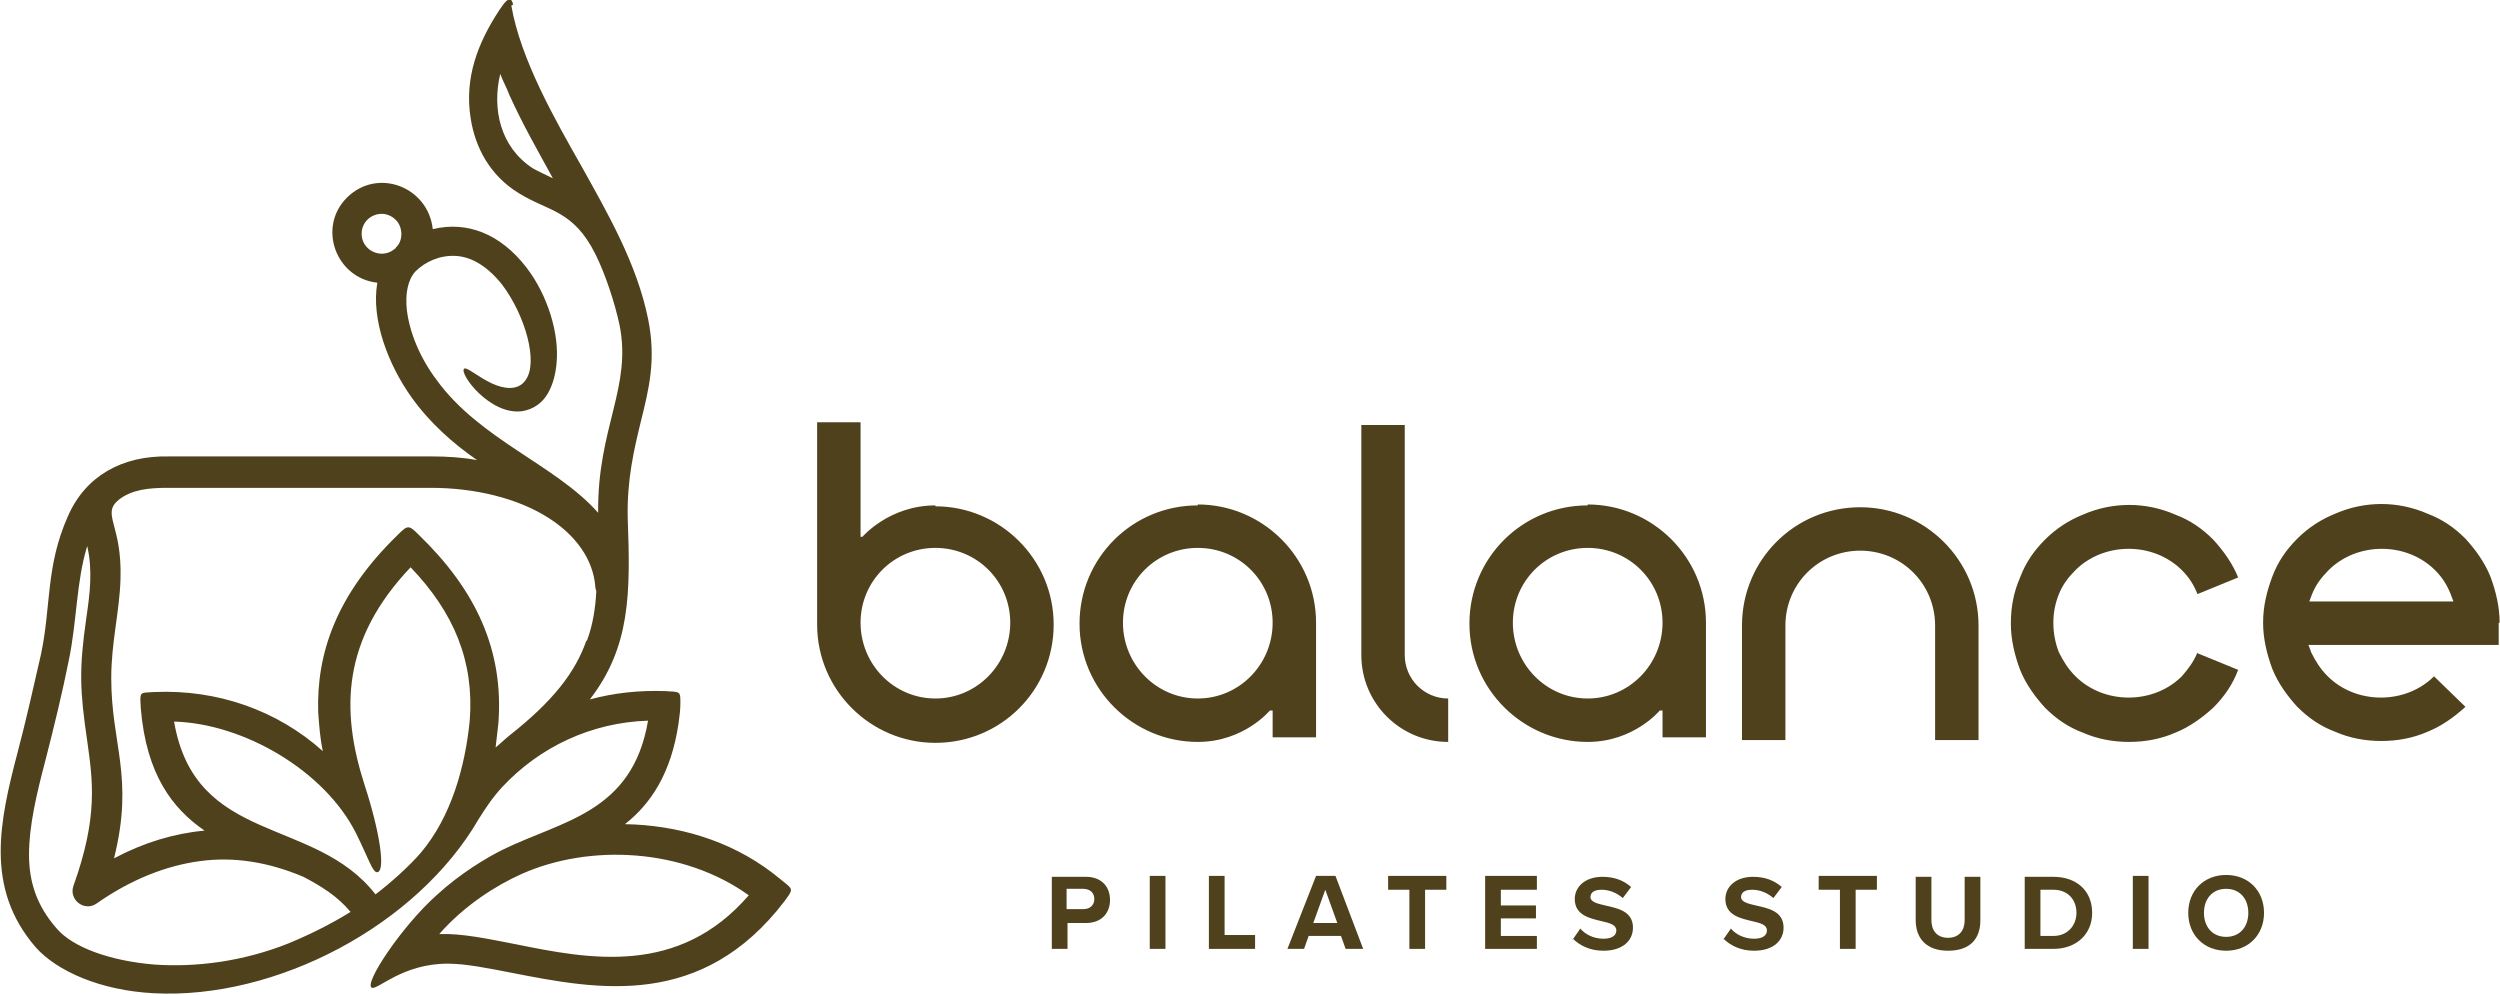 <?xml version="1.0" encoding="UTF-8"?> <svg xmlns="http://www.w3.org/2000/svg" xmlns:xlink="http://www.w3.org/1999/xlink" xmlns:xodm="http://www.corel.com/coreldraw/odm/2003" xml:space="preserve" width="29.872mm" height="11.89mm" version="1.1" style="shape-rendering:geometricPrecision; text-rendering:geometricPrecision; image-rendering:optimizeQuality; fill-rule:evenodd; clip-rule:evenodd" viewBox="0 0 27.05 10.77"> <defs> <style type="text/css"> .fil0 {fill:#4F411C;fill-rule:nonzero} </style> </defs> <g id="Слой_x0020_1">  <g id="_3183264306000"> <path class="fil0" d="M11.38 10.27l0.17 0 0 -0.28 0.2 0c0.17,0 0.26,-0.11 0.26,-0.25 0,-0.14 -0.09,-0.25 -0.26,-0.25l-0.37 0 0 0.79zm0.46 -0.54c0,0.07 -0.05,0.11 -0.12,0.11l-0.18 0 0 -0.22 0.18 0c0.07,0 0.12,0.04 0.12,0.11z"></path> <polygon class="fil0" points="12.44,10.27 12.61,10.27 12.61,9.48 12.44,9.48 "></polygon> <polygon class="fil0" points="13.08,10.27 13.58,10.27 13.58,10.12 13.25,10.12 13.25,9.48 13.08,9.48 "></polygon> <path class="fil0" d="M14.57 10.27l0.18 0 -0.3 -0.79 -0.21 0 -0.31 0.79 0.18 0 0.05 -0.14 0.35 0 0.05 0.14zm-0.23 -0.64l0.13 0.36 -0.26 0 0.13 -0.36z"></path> <polygon class="fil0" points="15.25,10.27 15.42,10.27 15.42,9.63 15.65,9.63 15.65,9.48 15.02,9.48 15.02,9.63 15.25,9.63 "></polygon> <polygon class="fil0" points="16.07,10.27 16.63,10.27 16.63,10.13 16.24,10.13 16.24,9.94 16.62,9.94 16.62,9.8 16.24,9.8 16.24,9.63 16.63,9.63 16.63,9.48 16.07,9.48 "></polygon> <path class="fil0" d="M17.02 10.16c0.07,0.07 0.18,0.13 0.33,0.13 0.21,0 0.32,-0.11 0.32,-0.25 0,-0.18 -0.17,-0.21 -0.3,-0.24 -0.09,-0.02 -0.16,-0.04 -0.16,-0.09 0,-0.05 0.04,-0.08 0.12,-0.08 0.08,0 0.16,0.03 0.23,0.09l0.09 -0.12c-0.08,-0.07 -0.18,-0.11 -0.31,-0.11 -0.19,0 -0.3,0.11 -0.3,0.24 0,0.18 0.17,0.21 0.29,0.24 0.09,0.02 0.16,0.04 0.16,0.1 0,0.05 -0.04,0.09 -0.14,0.09 -0.11,0 -0.2,-0.05 -0.25,-0.11l-0.09 0.13z"></path> <path class="fil0" d="M18.65 10.16c0.07,0.07 0.18,0.13 0.33,0.13 0.21,0 0.32,-0.11 0.32,-0.25 0,-0.18 -0.17,-0.21 -0.3,-0.24 -0.09,-0.02 -0.16,-0.04 -0.16,-0.09 0,-0.05 0.04,-0.08 0.12,-0.08 0.08,0 0.16,0.03 0.23,0.09l0.09 -0.12c-0.08,-0.07 -0.18,-0.11 -0.31,-0.11 -0.19,0 -0.3,0.11 -0.3,0.24 0,0.18 0.17,0.21 0.29,0.24 0.09,0.02 0.16,0.04 0.16,0.1 0,0.05 -0.04,0.09 -0.14,0.09 -0.11,0 -0.2,-0.05 -0.25,-0.11l-0.09 0.13z"></path> <polygon class="fil0" points="19.91,10.27 20.08,10.27 20.08,9.63 20.31,9.63 20.31,9.48 19.68,9.48 19.68,9.63 19.91,9.63 "></polygon> <path class="fil0" d="M20.73 9.96c0,0.19 0.11,0.33 0.35,0.33 0.24,0 0.35,-0.13 0.35,-0.33l0 -0.47 -0.17 0 0 0.47c0,0.11 -0.06,0.19 -0.18,0.19 -0.12,0 -0.18,-0.08 -0.18,-0.19l0 -0.47 -0.17 0 0 0.47z"></path> <path class="fil0" d="M21.91 10.27l0.31 0c0.25,0 0.42,-0.16 0.42,-0.39 0,-0.24 -0.17,-0.39 -0.42,-0.39l-0.31 0 0 0.79zm0.17 -0.15l0 -0.49 0.14 0c0.16,0 0.25,0.11 0.25,0.25 0,0.13 -0.09,0.25 -0.25,0.25l-0.14 0z"></path> <polygon class="fil0" points="23.08,10.27 23.25,10.27 23.25,9.48 23.08,9.48 "></polygon> <path class="fil0" d="M23.68 9.88c0,0.24 0.17,0.41 0.41,0.41 0.24,0 0.41,-0.17 0.41,-0.41 0,-0.24 -0.17,-0.41 -0.41,-0.41 -0.24,0 -0.41,0.17 -0.41,0.41zm0.65 0c0,0.15 -0.09,0.26 -0.24,0.26 -0.15,0 -0.24,-0.11 -0.24,-0.26 0,-0.15 0.09,-0.26 0.24,-0.26 0.15,0 0.24,0.11 0.24,0.26z"></path> <path class="fil0" d="M10.12 5.47c-0.5,0 -0.79,0.34 -0.79,0.34l-0.02 0 0 -1.24 -0.47 0 0 2.19c0,0.71 0.58,1.28 1.28,1.28 0.71,0 1.28,-0.57 1.28,-1.28 0,-0.71 -0.58,-1.28 -1.28,-1.28zm0 2.09c-0.45,0 -0.81,-0.37 -0.81,-0.82 0,-0.45 0.36,-0.81 0.81,-0.81 0.45,0 0.81,0.36 0.81,0.81 0,0.45 -0.36,0.82 -0.81,0.82zm2.84 -2.09c-0.71,0 -1.28,0.57 -1.28,1.28 0,0.71 0.58,1.28 1.28,1.28 0,0 0,0 0,0 0.5,0 0.78,-0.34 0.78,-0.34l0.03 0 0 0.29 0.47 0 0 -1.24c0,-0.71 -0.58,-1.28 -1.28,-1.28l0 0zm0 2.09c-0.45,0 -0.81,-0.37 -0.81,-0.82 0,-0.45 0.36,-0.81 0.81,-0.81 0.45,0 0.81,0.36 0.81,0.81 0,0.45 -0.36,0.82 -0.81,0.82zm2.24 -0.47l0 -2.49 -0.47 0 0 2.49c0,0.52 0.42,0.94 0.94,0.94l0 -0.47c-0.26,0 -0.47,-0.21 -0.47,-0.47zm1.98 -1.62c-0.71,0 -1.28,0.57 -1.28,1.28 0,0.71 0.58,1.28 1.28,1.28 0,0 0,0 0,0 0.5,0 0.78,-0.34 0.78,-0.34l0.03 0 0 0.29 0.47 0 0 -1.24c0,-0.71 -0.58,-1.28 -1.28,-1.28l0 0zm0 2.09c-0.45,0 -0.81,-0.37 -0.81,-0.82 0,-0.45 0.36,-0.81 0.81,-0.81 0.45,0 0.81,0.36 0.81,0.81 0,0.45 -0.36,0.82 -0.81,0.82zm2.95 -2.07c-0.71,0 -1.28,0.57 -1.28,1.28l0 1.24 0.47 0 0 -1.24c0,-0.45 0.36,-0.81 0.81,-0.81 0.45,0 0.81,0.36 0.81,0.81l0 1.24 0.47 0 0 -1.24c0,-0.71 -0.58,-1.28 -1.28,-1.28zm3.65 1.57c-0.04,0.1 -0.1,0.18 -0.17,0.26 -0.07,0.07 -0.16,0.13 -0.26,0.17 -0.2,0.08 -0.43,0.08 -0.63,0 -0.1,-0.04 -0.19,-0.1 -0.26,-0.17 -0.08,-0.08 -0.13,-0.16 -0.18,-0.26 -0.04,-0.1 -0.06,-0.21 -0.06,-0.32 0,-0.11 0.02,-0.21 0.06,-0.31 0.04,-0.1 0.1,-0.18 0.18,-0.26 0.07,-0.07 0.16,-0.13 0.26,-0.17 0.2,-0.08 0.43,-0.08 0.63,0 0.1,0.04 0.19,0.1 0.26,0.17 0.08,0.08 0.13,0.16 0.17,0.26l0.44 -0.18c-0.06,-0.15 -0.16,-0.29 -0.27,-0.41 -0.12,-0.12 -0.25,-0.21 -0.41,-0.27 -0.32,-0.14 -0.68,-0.14 -1,0 -0.15,0.06 -0.29,0.15 -0.41,0.27 -0.12,0.12 -0.21,0.25 -0.27,0.41 -0.07,0.16 -0.1,0.32 -0.1,0.5 0,0.17 0.04,0.34 0.1,0.5 0.06,0.15 0.16,0.29 0.27,0.41 0.12,0.12 0.25,0.21 0.41,0.27 0.16,0.07 0.33,0.1 0.5,0.1 0.17,0 0.34,-0.03 0.5,-0.1 0.15,-0.06 0.29,-0.16 0.41,-0.27 0.12,-0.12 0.21,-0.25 0.27,-0.41l-0.44 -0.18zm3.27 -0.32c0,-0.17 -0.04,-0.34 -0.1,-0.5 -0.06,-0.15 -0.16,-0.29 -0.27,-0.41 -0.12,-0.12 -0.25,-0.21 -0.41,-0.27 -0.32,-0.14 -0.68,-0.14 -1,0 -0.15,0.06 -0.29,0.15 -0.41,0.27 -0.12,0.12 -0.21,0.25 -0.27,0.41 -0.06,0.16 -0.1,0.32 -0.1,0.5 0,0.17 0.04,0.34 0.1,0.5 0.06,0.15 0.16,0.29 0.27,0.41 0.12,0.12 0.25,0.21 0.41,0.27 0.16,0.07 0.33,0.1 0.5,0.1 0.17,0 0.34,-0.03 0.5,-0.1 0.15,-0.06 0.29,-0.16 0.41,-0.27l-0.34 -0.33c-0.07,0.07 -0.16,0.13 -0.26,0.17 -0.2,0.08 -0.43,0.08 -0.63,0 -0.1,-0.04 -0.19,-0.1 -0.26,-0.17 -0.08,-0.08 -0.13,-0.16 -0.18,-0.26 -0.01,-0.03 -0.02,-0.06 -0.03,-0.08l2.06 0 0 -0.24zm-2.06 -0.23c0.01,-0.03 0.02,-0.05 0.03,-0.08 0.04,-0.1 0.1,-0.18 0.18,-0.26 0.07,-0.07 0.16,-0.13 0.26,-0.17 0.2,-0.08 0.43,-0.08 0.63,0 0.1,0.04 0.19,0.1 0.26,0.17 0.08,0.08 0.13,0.16 0.17,0.26 0.01,0.03 0.02,0.05 0.03,0.08l-1.56 0z"></path> <path class="fil0" d="M5.53 0.06c0.1,0.58 0.47,1.23 0.76,1.74 0.29,0.52 0.6,1.06 0.72,1.65 0.09,0.44 0.01,0.76 -0.08,1.12 -0.07,0.29 -0.15,0.62 -0.14,1.04 0.03,0.81 0.03,1.39 -0.41,1.96 0.26,-0.07 0.53,-0.1 0.82,-0.09 0.16,0.01 0.16,-0 0.16,0.13 -0,0.07 -0.01,0.15 -0.02,0.22 -0.08,0.54 -0.3,0.87 -0.58,1.09 0.56,0.01 1.13,0.17 1.6,0.53 0.05,0.04 0.1,0.08 0.15,0.12 0.07,0.06 0.06,0.07 -0.02,0.18 -0.9,1.18 -2.03,0.96 -2.95,0.78 -0.26,-0.05 -0.5,-0.1 -0.7,-0.1 -0.49,0 -0.76,0.29 -0.82,0.26 -0.09,-0.04 0.32,-0.66 0.7,-1 0.26,-0.24 0.55,-0.41 0.71,-0.49 0.65,-0.32 1.41,-0.4 1.58,-1.4 -0.61,0.02 -1.17,0.28 -1.58,0.72 -0.11,0.12 -0.18,0.23 -0.25,0.34 -0.67,1.16 -2.2,1.96 -3.52,1.89 -0.58,-0.03 -1.05,-0.24 -1.28,-0.5 -0.55,-0.64 -0.39,-1.36 -0.19,-2.12 0.08,-0.3 0.18,-0.74 0.25,-1.05 0.11,-0.52 0.05,-0.95 0.29,-1.49 0.19,-0.44 0.59,-0.66 1.09,-0.65l2.85 -0c0.16,0 0.33,0.01 0.49,0.04 -0.26,-0.18 -0.51,-0.4 -0.71,-0.68 -0.25,-0.35 -0.44,-0.84 -0.37,-1.24 -0.45,-0.05 -0.65,-0.6 -0.33,-0.92 0.33,-0.33 0.88,-0.12 0.93,0.34 0.37,-0.09 0.73,0.05 1.01,0.41 0.24,0.31 0.36,0.73 0.33,1.04 -0.01,0.12 -0.04,0.23 -0.09,0.32 -0.06,0.11 -0.16,0.18 -0.28,0.2 -0.35,0.05 -0.69,-0.41 -0.63,-0.46 0.03,-0.02 0.15,0.09 0.3,0.16 0.13,0.06 0.28,0.08 0.36,-0.03 0.15,-0.19 0,-0.71 -0.25,-1.04 -0.16,-0.2 -0.33,-0.3 -0.5,-0.31 -0.17,-0.01 -0.33,0.06 -0.44,0.17 -0.08,0.09 -0.11,0.24 -0.09,0.42 0.03,0.24 0.14,0.51 0.32,0.75 0.47,0.65 1.29,0.92 1.75,1.44 -0.01,-0.92 0.37,-1.36 0.23,-2.04 -0.05,-0.23 -0.15,-0.54 -0.26,-0.76 -0.24,-0.48 -0.51,-0.46 -0.83,-0.66l0 -0 -0 -0c-0.31,-0.19 -0.47,-0.49 -0.52,-0.81 -0.07,-0.44 0.08,-0.82 0.31,-1.17 0.03,-0.04 0.12,-0.2 0.15,-0.06zm-0.02 0.97c-0.03,-0.08 -0.07,-0.15 -0.1,-0.23 -0.09,0.38 -0,0.79 0.35,1.02l0 -0c0.07,0.04 0.14,0.07 0.22,0.11 -0.18,-0.33 -0.32,-0.57 -0.47,-0.9zm0.84 5.9c0.06,-0.16 0.09,-0.34 0.1,-0.53 -0,-0.01 -0.01,-0.03 -0.01,-0.04 -0.02,-0.31 -0.22,-0.57 -0.5,-0.75 -0.34,-0.22 -0.81,-0.33 -1.28,-0.33l-2.85 -0c-0.21,0 -0.39,0.02 -0.53,0.13 -0.19,0.16 0.04,0.26 0.02,0.86 -0.01,0.35 -0.1,0.68 -0.1,1.07 0,0.72 0.25,1.07 0.03,1.95 0.32,-0.17 0.65,-0.27 0.98,-0.3 -0.35,-0.24 -0.63,-0.61 -0.69,-1.32 -0.01,-0.19 -0.02,-0.17 0.15,-0.18 0.68,-0.03 1.33,0.2 1.82,0.64 -0.03,-0.14 -0.04,-0.28 -0.05,-0.42 -0.02,-0.63 0.19,-1.27 0.86,-1.92 0.11,-0.11 0.12,-0.11 0.23,0 0.62,0.6 0.92,1.25 0.86,2.04 -0.01,0.08 -0.02,0.17 -0.03,0.26 0.05,-0.04 0.1,-0.09 0.15,-0.13 0.47,-0.37 0.71,-0.68 0.83,-1.02zm-2.29 2.75c0.16,-0.12 0.37,-0.31 0.49,-0.45 0.33,-0.39 0.48,-0.93 0.53,-1.43 0.05,-0.64 -0.17,-1.17 -0.64,-1.66 -0.74,0.78 -0.76,1.54 -0.5,2.35 0.17,0.52 0.23,0.94 0.14,0.95 -0.05,0.01 -0.1,-0.16 -0.23,-0.42 -0.34,-0.68 -1.22,-1.19 -1.97,-1.21 0.23,1.34 1.52,1.02 2.18,1.87zm-0.94 0.53c0.24,-0.1 0.46,-0.21 0.67,-0.34 -0.14,-0.17 -0.32,-0.28 -0.51,-0.38 -0.38,-0.16 -0.75,-0.22 -1.12,-0.17 -0.37,0.05 -0.75,0.2 -1.12,0.46 -0.13,0.09 -0.3,-0.04 -0.25,-0.19 0.27,-0.75 0.21,-1.14 0.15,-1.57 -0.08,-0.55 -0.09,-0.77 -0.01,-1.33 0.04,-0.27 0.07,-0.52 0.01,-0.78 -0.12,0.39 -0.11,0.81 -0.2,1.24 -0.07,0.35 -0.16,0.72 -0.25,1.07 -0.1,0.38 -0.18,0.72 -0.18,1.03 0,0.29 0.08,0.55 0.3,0.8 0.17,0.2 0.57,0.35 1.06,0.39 0.44,0.03 0.95,-0.03 1.45,-0.23zm1.14 -7.51c0.01,-0.01 0.02,-0.01 0.02,-0.02 0.08,-0.07 0.08,-0.22 -0,-0.3 -0.14,-0.14 -0.37,-0.04 -0.37,0.15 0,0.18 0.21,0.28 0.35,0.17zm1.38 6.76c-0.27,0.12 -0.62,0.34 -0.89,0.65 0.24,-0.01 0.52,0.05 0.83,0.11 0.79,0.16 1.76,0.35 2.52,-0.53 -0.71,-0.51 -1.72,-0.56 -2.46,-0.23z"></path> </g> </g> </svg> 